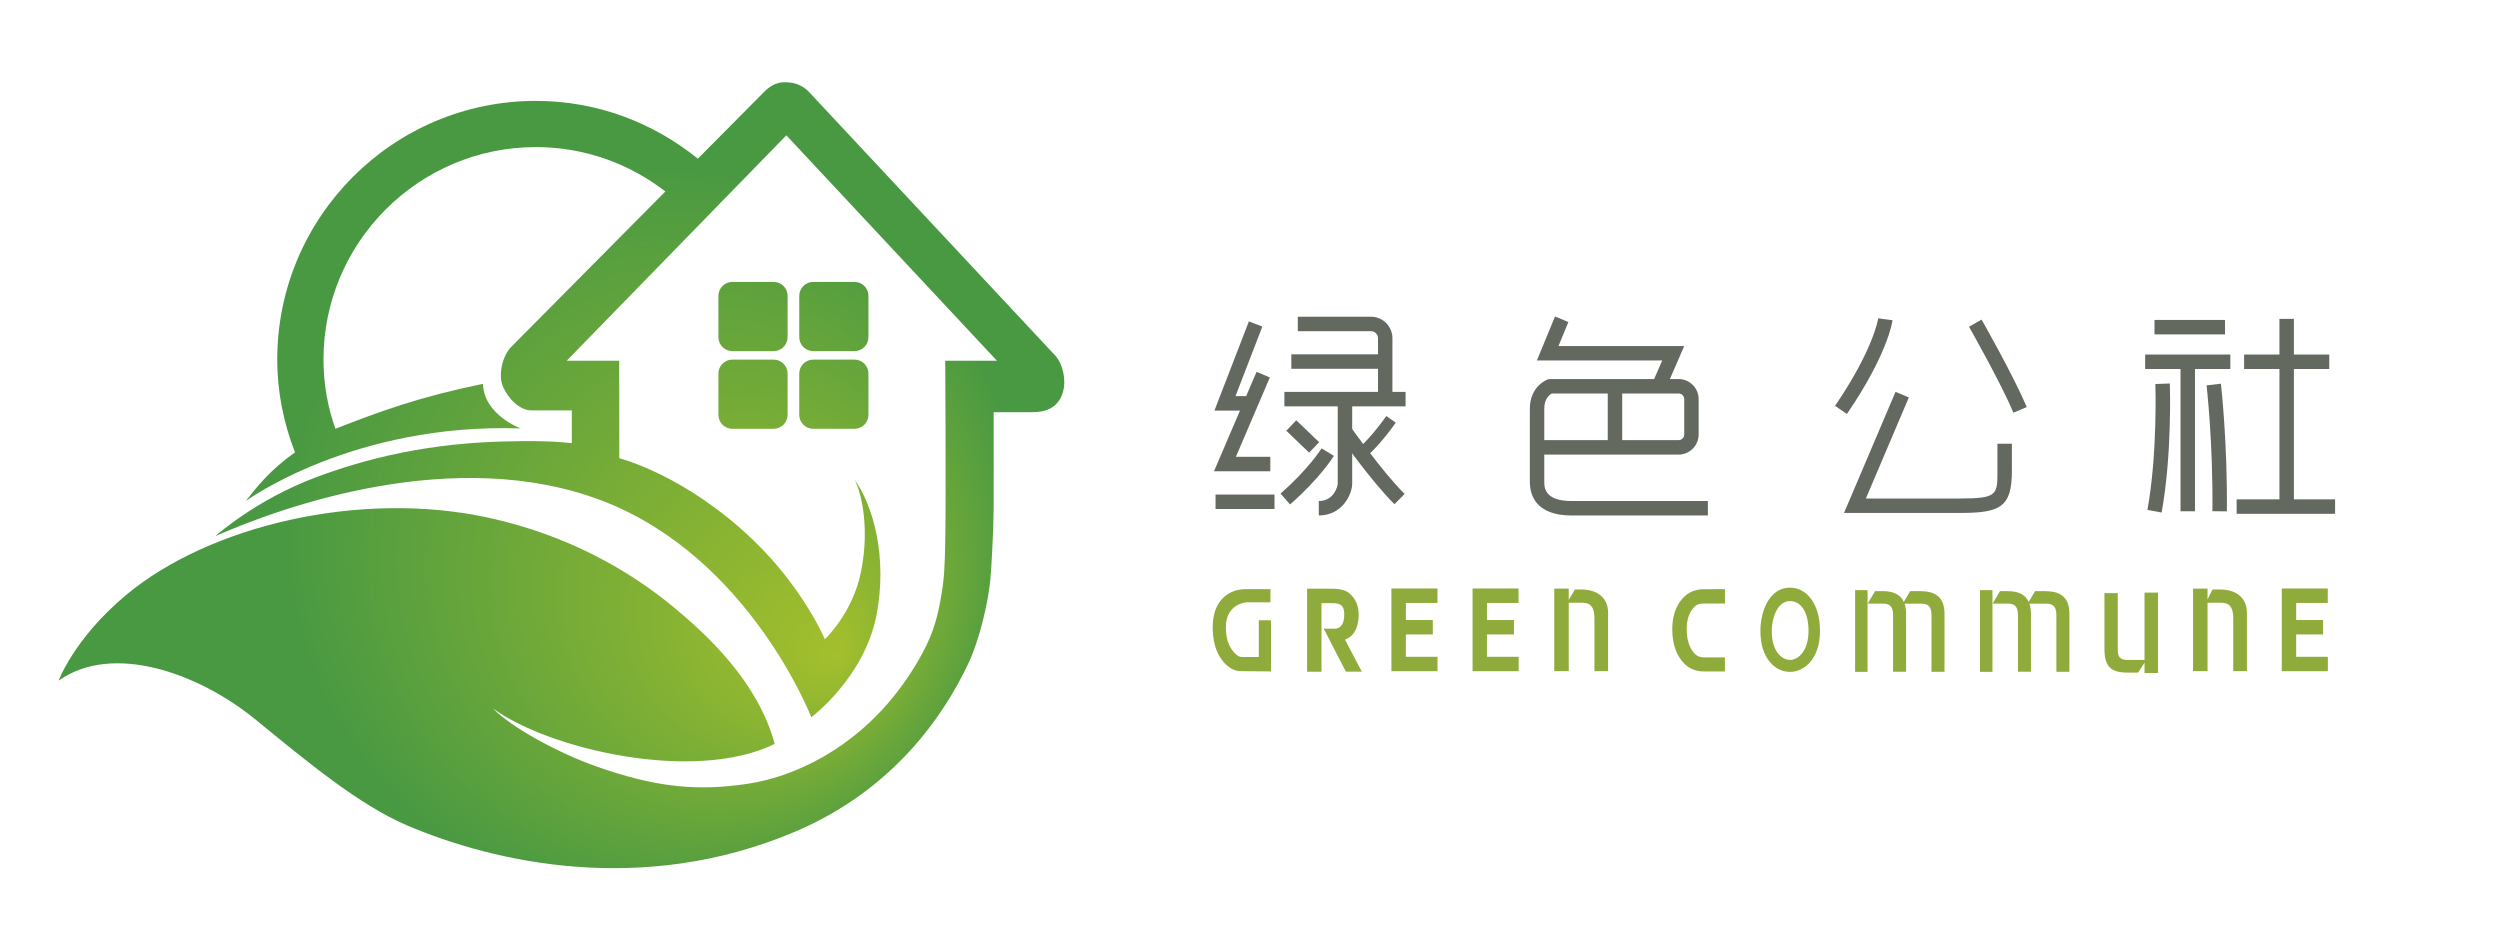 <?xml version="1.0" encoding="UTF-8"?>
<svg id="_图层_3" data-name="图层 3" xmlns="http://www.w3.org/2000/svg" xmlns:xlink="http://www.w3.org/1999/xlink" viewBox="0 0 497.84 188.83">
  <defs>
    <radialGradient id="_未命名的渐变_9" data-name="未命名的渐变 9" cx="111.79" cy="94.61" fx="167.26" fy="130.87" r="110.06" gradientUnits="userSpaceOnUse">
      <stop offset="0" stop-color="#a4bf2c"/>
      <stop offset=".27" stop-color="#7eaf35"/>
      <stop offset=".67" stop-color="#499942"/>
    </radialGradient>
  </defs>
  <path d="M156.84,67.14c0,1.53-1.24,2.78-2.78,2.78h-8.22c-1.53,0-2.78-1.24-2.78-2.78v-8.22c0-1.53,1.24-2.78,2.78-2.78h8.22c1.53,0,2.78,1.24,2.78,2.78v8.22Zm16.1-8.22c0-1.53-1.24-2.78-2.78-2.78h-8.22c-1.53,0-2.78,1.24-2.78,2.78v8.22c0,1.53,1.24,2.78,2.78,2.78h8.22c1.53,0,2.78-1.24,2.78-2.78v-8.22Zm-18.88,12.69h-8.22c-1.53,0-2.78,1.24-2.78,2.78v8.22c0,1.53,1.24,2.78,2.78,2.78h8.22c1.53,0,2.78-1.24,2.78-2.78v-8.22c0-1.53-1.24-2.78-2.78-2.78Zm16.1,0h-8.22c-1.53,0-2.78,1.24-2.78,2.78v8.22c0,1.53,1.24,2.78,2.78,2.78h8.22c1.53,0,2.78-1.24,2.78-2.78v-8.22c0-1.53-1.24-2.78-2.78-2.78Zm39.85-.94l-48.87-52.32c-1.15-1.23-2.76-1.94-4.44-1.96-1.83-.16-3.31,.66-4.49,1.86l-13.24,13.35c-8.84-7.15-20.02-11.51-32.26-11.51-28.4,0-51.5,23.1-51.5,51.5,0,6.53,1.3,12.75,3.54,18.5-5.02,3.51-7.76,7.07-9.8,9.68,0,0,21.31-15.6,54.75-14.45,0,0-7.35-2.7-7.52-8.88-12.6,2.57-20.59,5.5-29.39,8.95-1.54-4.38-2.37-8.9-2.37-13.8,0-23.33,18.98-42.3,42.3-42.3,9.71,0,18.64,3.32,25.78,8.84l-30.74,30.99c-1.73,1.78-2.58,5.56-1.61,7.84,.97,2.29,3.24,4.77,5.73,4.77h7.99v6.52c-5.03-.57-11.14-.38-11.14-.38-17.49,.13-30.35,3.66-39.6,7.1-12.23,4.54-20.25,11.8-20.25,11.8,13.22-5.85,47.74-18.27,77.05-7.05,29.3,11.22,41.63,43.11,41.63,43.11,0,0,10.54-7.86,12.97-20.29,2.22-11.35-.53-21.84-4.54-27.3,1.09,1.48,3.46,8.99,1.43,18.79-1.69,8.15-7.16,13.26-7.16,13.26,0,0-4.3-10.18-14.3-19.77-13.56-13.01-26.64-16.27-26.64-16.27v-10.22l-.02-9.2h-10.45l43.74-44.88,41.93,44.88h-10.29s.16,26.21,.01,35.39c-.08,5.03-.2,7.86-.73,10.99-.73,4.36-1.51,7.57-3.81,11.83-9.7,17.95-25.09,24.59-34.8,26.04-10.05,1.5-18.32,.76-30.44-3.56-7.2-2.57-16.55-7.59-20.33-11.47,11.05,8.1,40.02,14.96,56.14,7.09-3.34-12.37-13.4-21.66-20.12-27.23-8.88-7.35-21.12-14.35-36.71-17.78-25.71-5.66-55.76,1.55-72.29,15.32-10.4,8.66-13.48,17.1-13.48,17.1,10.66-7.6,27.73-1.64,39.24,7.76,10.41,8.51,20.65,17.02,30.27,21.11,16.96,7.19,46.53,14.2,77.17,1.19,19.09-8.11,29.42-22.55,34.68-33.92,.95-2.04,3.33-8.5,4.18-16.22,.2-1.85,.65-10.45,.66-14.07,.03-8.23,0-13.98,0-19.32h7.65c2.45,0,5.14-.64,6.14-3.97,.7-2.35,.05-5.63-1.63-7.43Z" style="fill: url(#_未命名的渐变_9);"/>
  <g>
    <g>
      <polygon points="248.84 81.76 241.84 81.76 248.7 64 251.38 65.03 246.03 78.89 248.84 78.89 248.84 81.76" style="fill: #63695f;"/>
      <polygon points="252.96 93.85 241.75 93.85 250.23 74.04 252.87 75.17 246.11 90.97 252.96 90.97 252.96 93.85" style="fill: #63695f;"/>
      <rect x="242.06" y="98.48" width="11.74" height="2.88" style="fill: #63695f;"/>
      <path d="M277.29,79.48h-2.88v-12.13c0-.78-.63-1.4-1.4-1.4h-14.57v-2.88h14.57c2.36,0,4.27,1.92,4.27,4.28v12.13Z" style="fill: #63695f;"/>
      <rect x="257.15" y="70.56" width="18.71" height="2.88" style="fill: #63695f;"/>
      <rect x="255.77" y="78.04" width="24.13" height="2.88" style="fill: #63695f;"/>
      <path d="M262.62,102.65v-2.88c3.07,0,3.77-3,3.77-3.45v-16.84h2.88v16.84c0,2.14-2.01,6.33-6.65,6.33Z" style="fill: #63695f;"/>
      <rect x="257.98" y="83.77" width="2.88" height="6.3" transform="translate(17.19 214.12) rotate(-46.23)" style="fill: #63695f;"/>
      <path d="M256.9,100.46l-1.9-2.17c5.68-4.98,8.14-8.96,8.17-9l2.46,1.49c-.11,.17-2.68,4.36-8.73,9.67Z" style="fill: #63695f;"/>
      <path d="M271.46,91.4l-1.21-1.95c.86-.54,3.44-3.2,5.81-6.6l1.89,1.31c-2.48,3.55-5.25,6.46-6.49,7.24Z" style="fill: #63695f;"/>
      <path d="M277.68,100.4c-4.6-4.54-11-13.64-11.27-14.02l2.35-1.65c.07,.09,6.53,9.27,10.95,13.63l-2.02,2.04Z" style="fill: #63695f;"/>
    </g>
    <g>
      <polygon points="331.75 77.29 329.11 76.14 331.01 71.78 306.05 71.78 309.66 63.02 312.32 64.13 310.35 68.91 335.39 68.91 331.75 77.29" style="fill: #63695f;"/>
      <path d="M340.1,102.65h-27.14c-7.23,0-8.31-4.18-8.31-6.68v-14.63c0-4.43,3.41-5.72,3.55-5.78l.49-.08h25.57c2.21,0,4,1.79,4,4v7.05c0,2.21-1.8,4-4,4h-26.74v5.44c0,1.04,0,3.8,5.44,3.8h27.14v2.88Zm-32.58-15h26.74c.62,0,1.13-.51,1.13-1.12v-7.05c0-.62-.51-1.12-1.13-1.12h-25.25c-.44,.25-1.49,1.04-1.49,2.99v6.31Z" style="fill: #63695f;"/>
      <rect x="320.16" y="77.18" width="2.88" height="11.84" style="fill: #63695f;"/>
    </g>
    <g>
      <path d="M367.79,82.44l-2.37-1.62c7.67-11.22,8.6-17.37,8.6-17.43l2.85,.38c-.03,.27-.96,6.79-9.09,18.67Z" style="fill: #63695f;"/>
      <path d="M400.95,82.19c-2.56-6.06-8.78-17.01-8.85-17.12l2.5-1.43c.26,.45,6.37,11.21,9,17.42l-2.65,1.12Z" style="fill: #63695f;"/>
      <path d="M390.22,102.15h-23.01l10.26-24.12,2.65,1.12-8.56,20.12h18.66c7.54,0,7.54-.73,7.54-5.49v-5.42h2.88v5.42c0,7.27-2.35,8.37-10.42,8.37Z" style="fill: #63695f;"/>
    </g>
    <g>
      <rect x="429.04" y="63.71" width="14.04" height="2.88" style="fill: #63695f;"/>
      <rect x="427.18" y="70.6" width="16.96" height="2.88" style="fill: #63695f;"/>
      <rect x="446.88" y="70.6" width="16.96" height="2.88" style="fill: #63695f;"/>
      <rect x="445.39" y="99.44" width="19.61" height="2.88" style="fill: #63695f;"/>
      <rect x="434.22" y="71.62" width="2.88" height="30.19" style="fill: #63695f;"/>
      <path d="M443.45,101.83l-2.88-.03c.15-13.51-1.15-24.94-1.16-25.06l2.85-.33c.02,.11,1.33,11.72,1.19,25.42Z" style="fill: #63695f;"/>
      <path d="M430.46,102.06l-2.83-.51c2.04-11.32,1.59-24.95,1.58-25.08l2.88-.1c.02,.57,.47,14.07-1.63,25.69Z" style="fill: #63695f;"/>
      <rect x="453.92" y="63.5" width="2.88" height="37.37" style="fill: #63695f;"/>
    </g>
  </g>
  <path d="M356.46,117.02c-4.17,0-5.9,4.76-5.9,8.64,0,5.57,3.04,8.14,5.9,8.14s5.97-2.67,5.97-8.14-2.71-8.64-5.97-8.64Zm0,14.39c-1.64,0-3.64-1.7-3.64-5.74,0-2.33,.97-5.97,3.64-5.97,2.07,0,3.68,2,3.68,5.97s-2.06,5.74-3.68,5.74Z" style="fill: #8fab3b;"/>
  <polygon points="296.11 126.34 301.48 126.34 301.48 123.47 296.11 123.47 296.11 120.07 302.4 120.07 302.4 117.19 293.24 117.19 293.24 133.66 302.42 133.66 302.42 130.79 296.11 130.79 296.11 126.34" style="fill: #8fab3b;"/>
  <path d="M335.62,118.62c-1.27,1.11-2.61,3.12-2.61,6.69s1.16,5.51,2.31,6.76c.99,1.08,2.43,1.63,3.9,1.65h4.27v-2.81h-3.61c-.99,0-1.83,.02-2.63-.99-.68-.85-1.37-2.28-1.37-4.61,0-2.52,.85-3.82,1.59-4.51,.64-.6,1.24-.61,2.08-.61h3.95v-2.88l-4.33,.03c-1.3,0-2.57,.43-3.55,1.28Z" style="fill: #8fab3b;"/>
  <path d="M250.68,130.83h-3.29c-.47,0-.7-.13-.88-.25-.88-.59-2.4-2.12-2.4-5.67,0-4.41,3.55-4.95,4.25-4.96h4.63v-2.63h-4.64c-.61,0-1.52,.03-2.31,.28-2.35,.74-4.55,2.83-4.55,7.31,0,5.09,2.23,7.34,3.7,8.23,.59,.35,1.26,.5,1.94,.51l5.97,.06v-10.19h-2.43v7.32Z" style="fill: #8fab3b;"/>
  <path d="M268.99,126.72c1.01-.86,1.57-2.44,1.57-4.35s-.72-3.39-2.09-4.4c-1.09-.8-2.87-.74-4.48-.74h-3.7v2.88h0v13.65s2.87,0,2.87,0v-13.65h1.96c1.41,0,2.57,.08,2.57,2.26,0,.76-.12,1.78-.72,2.36-.26,.26-.63,.46-1.08,.46h-2.29s4.41,8.56,4.41,8.56h3.18l-3.35-6.36c.4-.15,.82-.4,1.15-.68Z" style="fill: #8fab3b;"/>
  <polygon points="279.96 126.34 285.32 126.34 285.32 123.47 279.96 123.47 279.96 120.07 286.25 120.07 286.25 117.19 277.08 117.19 277.08 133.66 286.26 133.66 286.26 130.79 279.96 130.79 279.96 126.34" style="fill: #8fab3b;"/>
  <path d="M314.78,117.38h-1.16l-1.23,2.09v-2.26h-2.88v16.44h2.88v-13.63h2.4c1.24,0,2.72,.08,2.72,3.11v10.52h2.72v-11.61c0-2.91-2.02-4.66-5.43-4.66Z" style="fill: #8fab3b;"/>
  <path d="M442,117.38h-1.41l-.99,1.99v-2.16h-2.88v16.44h2.88v-13.63h2.4c1.24,0,2.72,.08,2.72,3.11v10.52h2.72v-11.61c0-2.91-2.02-4.66-5.43-4.66Z" style="fill: #8fab3b;"/>
  <polygon points="457.25 130.79 457.25 126.34 462.61 126.34 462.61 123.47 457.25 123.47 457.25 120.07 463.54 120.07 463.54 117.19 454.38 117.19 454.38 133.66 463.56 133.66 463.56 130.79 457.25 130.79" style="fill: #8fab3b;"/>
  <path d="M427.05,131.42h-3.38c-2.08,0-1.95-1.32-1.95-2.69v-10.61h-2.65v10.97c0,3.51,1.1,4.85,4.6,4.85h2.1l1.28-1.97v2.05h2.68v-16.01h-2.68v13.42Z" style="fill: #8fab3b;"/>
  <path d="M407.49,117.72h-2.24l-1.26,2.15c-.61-1.34-1.88-2.15-4.15-2.15h-1.57l-1.48,2.48h3.05c1.6,0,2.01,.86,2.01,2.37v11.2h2.59v-11.57c0-.74-.11-1.41-.31-1.99h3.36c1.6,0,2.01,.86,2.01,2.37v11.2h2.59v-11.57c0-2.68-1.21-4.47-4.6-4.47Z" style="fill: #8fab3b;"/>
  <path d="M382.62,117.72h-2.24l-1.26,2.15c-.61-1.34-1.88-2.15-4.15-2.15h-1.57l-1.48,2.48h3.05c1.6,0,2.01,.86,2.01,2.37v11.2h2.59v-11.57c0-.74-.11-1.41-.31-1.99h3.36c1.6,0,2.01,.86,2.01,2.37v11.2h2.59v-11.57c0-2.68-1.21-4.47-4.6-4.47Z" style="fill: #8fab3b;"/>
  <rect x="394.29" y="117.52" width="2.48" height="16.27" style="fill: #8fab3b;"/>
  <rect x="369.42" y="117.52" width="2.48" height="16.27" style="fill: #8fab3b;"/>
</svg>